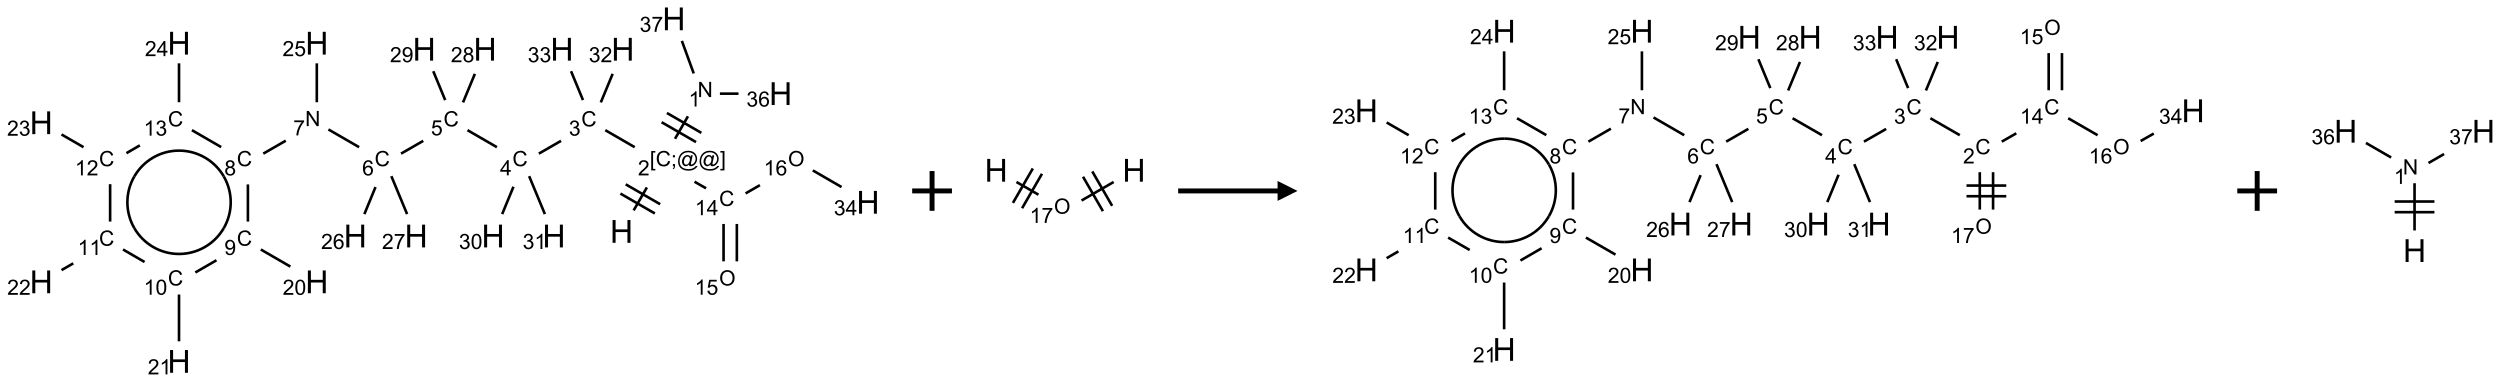 <?xml version="1.0" encoding="UTF-8"?>
<svg xmlns="http://www.w3.org/2000/svg" xmlns:xlink="http://www.w3.org/1999/xlink" width="1257" height="192" viewBox="0 0 1257 192">
<defs>
<g>
<g id="glyph-0-0">
<path d="M 2 0 L 2 -10 L 10 -10 L 10 0 Z M 2.25 -0.25 L 9.75 -0.25 L 9.75 -9.75 L 2.25 -9.75 Z M 2.25 -0.25 "/>
</g>
<g id="glyph-0-1">
<path d="M 1.281 0 L 1.281 -11.453 L 2.797 -11.453 L 2.797 -6.75 L 8.75 -6.75 L 8.75 -11.453 L 10.266 -11.453 L 10.266 0 L 8.75 0 L 8.75 -5.398 L 2.797 -5.398 L 2.797 0 Z M 1.281 0 "/>
</g>
<g id="glyph-1-0">
<path d="M 1.332 0 L 1.332 -6.668 L 6.668 -6.668 L 6.668 0 Z M 1.5 -0.168 L 6.5 -0.168 L 6.5 -6.5 L 1.5 -6.5 Z M 1.5 -0.168 "/>
</g>
<g id="glyph-1-1">
<path d="M 0.723 2.121 L 0.723 -7.637 L 2.793 -7.637 L 2.793 -6.859 L 1.66 -6.859 L 1.66 1.344 L 2.793 1.344 L 2.793 2.121 Z M 0.723 2.121 "/>
</g>
<g id="glyph-1-2">
<path d="M 6.27 -2.676 L 7.281 -2.422 C 7.07 -1.594 6.688 -0.961 6.137 -0.523 C 5.586 -0.086 4.914 0.129 4.121 0.129 C 3.297 0.129 2.629 -0.039 2.113 -0.371 C 1.598 -0.707 1.203 -1.191 0.934 -1.828 C 0.664 -2.465 0.531 -3.145 0.531 -3.875 C 0.531 -4.672 0.684 -5.363 0.988 -5.957 C 1.293 -6.547 1.723 -6.996 2.285 -7.305 C 2.844 -7.613 3.461 -7.766 4.137 -7.766 C 4.898 -7.766 5.543 -7.57 6.062 -7.184 C 6.582 -6.793 6.945 -6.246 7.152 -5.543 L 6.156 -5.309 C 5.98 -5.863 5.723 -6.266 5.387 -6.52 C 5.051 -6.773 4.625 -6.902 4.113 -6.902 C 3.527 -6.902 3.039 -6.762 2.645 -6.48 C 2.25 -6.199 1.973 -5.82 1.812 -5.348 C 1.652 -4.871 1.574 -4.383 1.574 -3.879 C 1.574 -3.23 1.668 -2.664 1.855 -2.18 C 2.047 -1.695 2.34 -1.332 2.738 -1.094 C 3.137 -0.855 3.57 -0.734 4.035 -0.734 C 4.602 -0.734 5.082 -0.898 5.473 -1.223 C 5.867 -1.551 6.133 -2.035 6.27 -2.676 Z M 6.27 -2.676 "/>
</g>
<g id="glyph-1-3">
<path d="M 0.949 -4.465 L 0.949 -5.531 L 2.016 -5.531 L 2.016 -4.465 Z M 0.949 0 L 0.949 -1.066 L 2.016 -1.066 L 2.016 0 C 2.016 0.391 1.945 0.711 1.809 0.949 C 1.668 1.191 1.449 1.379 1.145 1.512 L 0.887 1.109 C 1.082 1.023 1.23 0.895 1.324 0.727 C 1.418 0.559 1.469 0.316 1.48 0 Z M 0.949 0 "/>
</g>
<g id="glyph-1-4">
<path d="M 6.047 -0.848 C 5.82 -0.59 5.57 -0.379 5.289 -0.223 C 5.008 -0.062 4.73 0.016 4.449 0.016 C 4.141 0.016 3.84 -0.074 3.547 -0.254 C 3.254 -0.434 3.02 -0.715 2.836 -1.09 C 2.652 -1.465 2.562 -1.875 2.562 -2.324 C 2.562 -2.875 2.703 -3.43 2.988 -3.98 C 3.27 -4.535 3.621 -4.953 4.043 -5.23 C 4.461 -5.508 4.871 -5.645 5.266 -5.645 C 5.566 -5.645 5.855 -5.566 6.129 -5.41 C 6.402 -5.25 6.641 -5.012 6.84 -4.688 L 7.016 -5.496 L 7.949 -5.496 L 7.199 -2 C 7.094 -1.516 7.043 -1.246 7.043 -1.191 C 7.043 -1.098 7.078 -1.02 7.148 -0.949 C 7.219 -0.883 7.305 -0.848 7.406 -0.848 C 7.59 -0.848 7.832 -0.953 8.129 -1.168 C 8.527 -1.445 8.84 -1.816 9.07 -2.285 C 9.301 -2.75 9.418 -3.234 9.418 -3.73 C 9.418 -4.309 9.27 -4.852 8.973 -5.355 C 8.676 -5.859 8.23 -6.262 7.645 -6.562 C 7.055 -6.863 6.406 -7.016 5.691 -7.016 C 4.879 -7.016 4.137 -6.824 3.465 -6.445 C 2.793 -6.066 2.273 -5.52 1.902 -4.809 C 1.535 -4.098 1.348 -3.34 1.348 -2.527 C 1.348 -1.676 1.535 -0.941 1.902 -0.328 C 2.273 0.285 2.809 0.742 3.508 1.035 C 4.207 1.328 4.984 1.473 5.832 1.473 C 6.742 1.473 7.504 1.32 8.121 1.016 C 8.734 0.711 9.195 0.34 9.5 -0.098 L 10.441 -0.098 C 10.266 0.266 9.961 0.637 9.531 1.016 C 9.102 1.395 8.59 1.695 7.996 1.914 C 7.402 2.133 6.688 2.246 5.848 2.246 C 5.078 2.246 4.367 2.145 3.715 1.949 C 3.066 1.75 2.512 1.453 2.051 1.055 C 1.594 0.656 1.25 0.199 1.016 -0.316 C 0.723 -0.973 0.578 -1.684 0.578 -2.441 C 0.578 -3.289 0.75 -4.098 1.098 -4.863 C 1.523 -5.805 2.125 -6.527 2.902 -7.027 C 3.684 -7.527 4.629 -7.777 5.738 -7.777 C 6.602 -7.777 7.375 -7.602 8.059 -7.246 C 8.746 -6.895 9.285 -6.371 9.684 -5.672 C 10.02 -5.07 10.188 -4.418 10.188 -3.715 C 10.188 -2.707 9.832 -1.812 9.125 -1.031 C 8.492 -0.328 7.801 0.02 7.051 0.02 C 6.812 0.02 6.617 -0.016 6.473 -0.09 C 6.324 -0.16 6.215 -0.266 6.145 -0.402 C 6.102 -0.488 6.066 -0.637 6.047 -0.848 Z M 3.527 -2.262 C 3.527 -1.785 3.641 -1.414 3.863 -1.152 C 4.09 -0.887 4.348 -0.754 4.641 -0.754 C 4.836 -0.754 5.039 -0.812 5.254 -0.93 C 5.469 -1.047 5.676 -1.219 5.871 -1.449 C 6.066 -1.676 6.23 -1.969 6.355 -2.32 C 6.48 -2.672 6.543 -3.027 6.543 -3.379 C 6.543 -3.852 6.426 -4.219 6.191 -4.48 C 5.957 -4.738 5.672 -4.871 5.332 -4.871 C 5.109 -4.871 4.902 -4.812 4.707 -4.699 C 4.512 -4.586 4.32 -4.406 4.137 -4.156 C 3.953 -3.906 3.805 -3.602 3.691 -3.246 C 3.582 -2.887 3.527 -2.559 3.527 -2.262 Z M 3.527 -2.262 "/>
</g>
<g id="glyph-1-5">
<path d="M 2.27 2.121 L 0.203 2.121 L 0.203 1.344 L 1.332 1.344 L 1.332 -6.859 L 0.203 -6.859 L 0.203 -7.637 L 2.27 -7.637 Z M 2.27 2.121 "/>
</g>
<g id="glyph-1-6">
<path d="M 5.371 -0.902 L 5.371 0 L 0.324 0 C 0.316 -0.227 0.352 -0.441 0.434 -0.652 C 0.562 -0.996 0.766 -1.332 1.051 -1.668 C 1.332 -2 1.742 -2.387 2.277 -2.824 C 3.105 -3.504 3.668 -4.043 3.957 -4.441 C 4.25 -4.84 4.395 -5.215 4.395 -5.566 C 4.395 -5.938 4.262 -6.254 3.996 -6.508 C 3.73 -6.762 3.387 -6.891 2.957 -6.891 C 2.508 -6.891 2.145 -6.754 1.875 -6.484 C 1.605 -6.215 1.469 -5.84 1.465 -5.359 L 0.5 -5.457 C 0.566 -6.176 0.812 -6.727 1.246 -7.102 C 1.676 -7.477 2.254 -7.668 2.98 -7.668 C 3.711 -7.668 4.293 -7.465 4.719 -7.059 C 5.145 -6.652 5.359 -6.148 5.359 -5.547 C 5.359 -5.242 5.297 -4.941 5.172 -4.645 C 5.047 -4.352 4.84 -4.039 4.551 -3.715 C 4.262 -3.387 3.777 -2.938 3.105 -2.371 C 2.543 -1.898 2.18 -1.578 2.02 -1.41 C 1.859 -1.242 1.73 -1.07 1.625 -0.902 Z M 5.371 -0.902 "/>
</g>
<g id="glyph-1-7">
<path d="M 0.812 0 L 0.812 -7.637 L 1.848 -7.637 L 5.859 -1.641 L 5.859 -7.637 L 6.828 -7.637 L 6.828 0 L 5.793 0 L 1.781 -6 L 1.781 0 Z M 0.812 0 "/>
</g>
<g id="glyph-1-8">
<path d="M 3.973 0 L 3.035 0 L 3.035 -5.973 C 2.809 -5.758 2.516 -5.543 2.148 -5.328 C 1.781 -5.113 1.453 -4.953 1.16 -4.844 L 1.16 -5.75 C 1.684 -5.996 2.145 -6.297 2.535 -6.645 C 2.93 -6.996 3.207 -7.336 3.371 -7.668 L 3.973 -7.668 Z M 3.973 0 "/>
</g>
<g id="glyph-1-9">
<path d="M 0.449 -2.016 L 1.387 -2.141 C 1.492 -1.609 1.676 -1.227 1.934 -0.992 C 2.191 -0.758 2.508 -0.641 2.879 -0.641 C 3.32 -0.641 3.695 -0.793 3.996 -1.098 C 4.301 -1.402 4.453 -1.781 4.453 -2.234 C 4.453 -2.664 4.312 -3.02 4.031 -3.301 C 3.75 -3.578 3.391 -3.719 2.957 -3.719 C 2.781 -3.719 2.562 -3.684 2.297 -3.613 L 2.402 -4.438 C 2.465 -4.43 2.516 -4.426 2.551 -4.426 C 2.949 -4.426 3.312 -4.531 3.629 -4.738 C 3.949 -4.949 4.109 -5.27 4.109 -5.703 C 4.109 -6.047 3.992 -6.332 3.762 -6.559 C 3.527 -6.785 3.227 -6.895 2.859 -6.895 C 2.496 -6.895 2.191 -6.781 1.949 -6.551 C 1.707 -6.324 1.547 -5.98 1.48 -5.52 L 0.543 -5.688 C 0.656 -6.316 0.918 -6.805 1.324 -7.148 C 1.73 -7.492 2.234 -7.668 2.84 -7.668 C 3.254 -7.668 3.641 -7.578 3.988 -7.398 C 4.34 -7.219 4.609 -6.977 4.793 -6.668 C 4.98 -6.359 5.074 -6.031 5.074 -5.684 C 5.074 -5.352 4.984 -5.051 4.809 -4.781 C 4.629 -4.512 4.367 -4.297 4.02 -4.137 C 4.473 -4.031 4.824 -3.816 5.074 -3.488 C 5.324 -3.16 5.449 -2.75 5.449 -2.254 C 5.449 -1.59 5.203 -1.023 4.719 -0.559 C 4.234 -0.098 3.617 0.137 2.875 0.137 C 2.203 0.137 1.648 -0.062 1.207 -0.465 C 0.762 -0.863 0.512 -1.379 0.449 -2.016 Z M 0.449 -2.016 "/>
</g>
<g id="glyph-1-10">
<path d="M 5.309 -5.766 L 4.375 -5.691 C 4.293 -6.059 4.172 -6.328 4.02 -6.496 C 3.766 -6.762 3.453 -6.895 3.082 -6.895 C 2.785 -6.895 2.523 -6.812 2.297 -6.645 C 2 -6.43 1.77 -6.117 1.598 -5.703 C 1.43 -5.289 1.34 -4.703 1.332 -3.938 C 1.559 -4.281 1.836 -4.535 2.16 -4.703 C 2.488 -4.871 2.828 -4.953 3.188 -4.953 C 3.812 -4.953 4.344 -4.723 4.785 -4.262 C 5.223 -3.801 5.441 -3.207 5.441 -2.48 C 5.441 -2 5.34 -1.555 5.133 -1.145 C 4.926 -0.73 4.641 -0.418 4.281 -0.199 C 3.922 0.02 3.512 0.129 3.051 0.129 C 2.27 0.129 1.633 -0.156 1.141 -0.73 C 0.648 -1.305 0.402 -2.254 0.402 -3.574 C 0.402 -5.051 0.672 -6.121 1.219 -6.793 C 1.695 -7.375 2.336 -7.668 3.141 -7.668 C 3.742 -7.668 4.234 -7.5 4.617 -7.16 C 5 -6.824 5.23 -6.359 5.309 -5.766 Z M 1.48 -2.473 C 1.48 -2.152 1.547 -1.844 1.684 -1.547 C 1.82 -1.25 2.016 -1.027 2.262 -0.871 C 2.508 -0.719 2.766 -0.641 3.035 -0.641 C 3.434 -0.641 3.773 -0.801 4.059 -1.121 C 4.344 -1.441 4.484 -1.875 4.484 -2.422 C 4.484 -2.949 4.344 -3.367 4.062 -3.668 C 3.781 -3.973 3.426 -4.125 3 -4.125 C 2.578 -4.125 2.219 -3.973 1.922 -3.668 C 1.625 -3.363 1.48 -2.969 1.48 -2.473 Z M 1.48 -2.473 "/>
</g>
<g id="glyph-1-11">
<path d="M 0.504 -6.637 L 0.504 -7.535 L 5.449 -7.535 L 5.449 -6.809 C 4.961 -6.289 4.48 -5.602 4.004 -4.746 C 3.527 -3.887 3.156 -3.004 2.895 -2.098 C 2.707 -1.461 2.59 -0.762 2.535 0 L 1.574 0 C 1.582 -0.602 1.703 -1.328 1.926 -2.176 C 2.152 -3.027 2.477 -3.848 2.898 -4.637 C 3.32 -5.426 3.77 -6.094 4.246 -6.637 Z M 0.504 -6.637 "/>
</g>
<g id="glyph-1-12">
<path d="M 3.449 0 L 3.449 -1.828 L 0.137 -1.828 L 0.137 -2.688 L 3.621 -7.637 L 4.387 -7.637 L 4.387 -2.688 L 5.418 -2.688 L 5.418 -1.828 L 4.387 -1.828 L 4.387 0 Z M 3.449 -2.688 L 3.449 -6.129 L 1.059 -2.688 Z M 3.449 -2.688 "/>
</g>
<g id="glyph-1-13">
<path d="M 0.441 -2 L 1.426 -2.082 C 1.5 -1.605 1.668 -1.242 1.934 -1.004 C 2.199 -0.762 2.52 -0.641 2.895 -0.641 C 3.348 -0.641 3.73 -0.812 4.043 -1.152 C 4.355 -1.492 4.512 -1.941 4.512 -2.504 C 4.512 -3.039 4.359 -3.461 4.059 -3.77 C 3.758 -4.078 3.367 -4.234 2.879 -4.234 C 2.578 -4.234 2.305 -4.164 2.062 -4.027 C 1.82 -3.891 1.629 -3.715 1.488 -3.496 L 0.609 -3.609 L 1.348 -7.531 L 5.145 -7.531 L 5.145 -6.637 L 2.098 -6.637 L 1.688 -4.582 C 2.145 -4.902 2.625 -5.062 3.129 -5.062 C 3.797 -5.062 4.359 -4.832 4.816 -4.371 C 5.277 -3.91 5.504 -3.312 5.504 -2.59 C 5.504 -1.898 5.305 -1.301 4.902 -0.797 C 4.41 -0.18 3.742 0.129 2.895 0.129 C 2.199 0.129 1.633 -0.062 1.195 -0.453 C 0.758 -0.844 0.504 -1.359 0.441 -2 Z M 0.441 -2 "/>
</g>
<g id="glyph-1-14">
<path d="M 1.887 -4.141 C 1.496 -4.281 1.207 -4.484 1.02 -4.75 C 0.832 -5.016 0.738 -5.328 0.738 -5.699 C 0.738 -6.254 0.938 -6.719 1.34 -7.098 C 1.738 -7.477 2.27 -7.668 2.934 -7.668 C 3.598 -7.668 4.137 -7.473 4.543 -7.086 C 4.949 -6.699 5.152 -6.227 5.152 -5.672 C 5.152 -5.316 5.059 -5.008 4.871 -4.746 C 4.688 -4.484 4.406 -4.281 4.027 -4.141 C 4.496 -3.988 4.852 -3.742 5.098 -3.402 C 5.34 -3.062 5.465 -2.656 5.465 -2.184 C 5.465 -1.531 5.234 -0.98 4.77 -0.535 C 4.309 -0.09 3.703 0.129 2.949 0.129 C 2.195 0.129 1.586 -0.094 1.125 -0.539 C 0.664 -0.984 0.434 -1.543 0.434 -2.207 C 0.434 -2.703 0.559 -3.121 0.809 -3.457 C 1.062 -3.793 1.422 -4.02 1.887 -4.141 Z M 1.699 -5.73 C 1.699 -5.367 1.812 -5.074 2.047 -4.844 C 2.281 -4.613 2.582 -4.5 2.953 -4.5 C 3.312 -4.5 3.609 -4.613 3.84 -4.84 C 4.07 -5.066 4.188 -5.348 4.188 -5.676 C 4.188 -6.02 4.07 -6.309 3.832 -6.543 C 3.594 -6.777 3.297 -6.895 2.941 -6.895 C 2.586 -6.895 2.289 -6.781 2.051 -6.551 C 1.816 -6.324 1.699 -6.047 1.699 -5.73 Z M 1.395 -2.203 C 1.395 -1.938 1.461 -1.676 1.586 -1.426 C 1.711 -1.176 1.902 -0.984 2.152 -0.848 C 2.402 -0.711 2.672 -0.641 2.957 -0.641 C 3.406 -0.641 3.777 -0.785 4.066 -1.074 C 4.359 -1.363 4.504 -1.727 4.504 -2.172 C 4.504 -2.625 4.355 -2.996 4.055 -3.293 C 3.754 -3.586 3.379 -3.734 2.926 -3.734 C 2.484 -3.734 2.121 -3.59 1.832 -3.297 C 1.543 -3.004 1.395 -2.641 1.395 -2.203 Z M 1.395 -2.203 "/>
</g>
<g id="glyph-1-15">
<path d="M 0.582 -1.766 L 1.484 -1.848 C 1.562 -1.426 1.707 -1.117 1.922 -0.926 C 2.137 -0.734 2.414 -0.641 2.75 -0.641 C 3.039 -0.641 3.289 -0.707 3.508 -0.84 C 3.727 -0.973 3.902 -1.148 4.043 -1.367 C 4.18 -1.586 4.297 -1.887 4.391 -2.262 C 4.484 -2.637 4.531 -3.016 4.531 -3.406 C 4.531 -3.449 4.531 -3.512 4.527 -3.594 C 4.34 -3.297 4.082 -3.055 3.758 -2.867 C 3.434 -2.68 3.082 -2.59 2.703 -2.59 C 2.07 -2.59 1.535 -2.816 1.098 -3.277 C 0.66 -3.734 0.441 -4.34 0.441 -5.09 C 0.441 -5.863 0.672 -6.484 1.129 -6.957 C 1.586 -7.43 2.156 -7.668 2.844 -7.668 C 3.34 -7.668 3.793 -7.531 4.207 -7.266 C 4.617 -7 4.93 -6.617 5.145 -6.121 C 5.355 -5.629 5.465 -4.91 5.465 -3.973 C 5.465 -2.996 5.359 -2.223 5.145 -1.645 C 4.934 -1.066 4.617 -0.625 4.199 -0.324 C 3.781 -0.02 3.293 0.129 2.73 0.129 C 2.133 0.129 1.645 -0.035 1.266 -0.367 C 0.887 -0.699 0.66 -1.164 0.582 -1.766 Z M 4.422 -5.137 C 4.422 -5.676 4.277 -6.102 3.992 -6.418 C 3.707 -6.734 3.359 -6.891 2.957 -6.891 C 2.543 -6.891 2.18 -6.719 1.871 -6.379 C 1.562 -6.039 1.406 -5.598 1.406 -5.059 C 1.406 -4.57 1.555 -4.176 1.848 -3.871 C 2.141 -3.566 2.5 -3.418 2.934 -3.418 C 3.367 -3.418 3.723 -3.57 4.004 -3.871 C 4.281 -4.176 4.422 -4.598 4.422 -5.137 Z M 4.422 -5.137 "/>
</g>
<g id="glyph-1-16">
<path d="M 0.441 -3.766 C 0.441 -4.668 0.535 -5.395 0.723 -5.945 C 0.906 -6.496 1.184 -6.922 1.551 -7.219 C 1.918 -7.516 2.375 -7.668 2.934 -7.668 C 3.344 -7.668 3.703 -7.586 4.012 -7.418 C 4.32 -7.254 4.574 -7.016 4.777 -6.707 C 4.977 -6.395 5.137 -6.016 5.25 -5.57 C 5.363 -5.125 5.422 -4.523 5.422 -3.766 C 5.422 -2.871 5.328 -2.148 5.145 -1.598 C 4.961 -1.047 4.688 -0.621 4.32 -0.32 C 3.953 -0.02 3.492 0.129 2.934 0.129 C 2.195 0.129 1.617 -0.133 1.199 -0.66 C 0.695 -1.297 0.441 -2.332 0.441 -3.766 Z M 1.406 -3.766 C 1.406 -2.512 1.555 -1.68 1.848 -1.262 C 2.141 -0.848 2.5 -0.641 2.934 -0.641 C 3.363 -0.641 3.727 -0.848 4.02 -1.266 C 4.312 -1.684 4.457 -2.516 4.457 -3.766 C 4.457 -5.023 4.312 -5.859 4.02 -6.27 C 3.727 -6.684 3.359 -6.891 2.922 -6.891 C 2.492 -6.891 2.148 -6.707 1.891 -6.344 C 1.566 -5.879 1.406 -5.02 1.406 -3.766 Z M 1.406 -3.766 "/>
</g>
<g id="glyph-1-17">
<path d="M 0.516 -3.719 C 0.516 -4.984 0.855 -5.977 1.535 -6.695 C 2.215 -7.414 3.094 -7.77 4.172 -7.77 C 4.875 -7.77 5.512 -7.602 6.078 -7.266 C 6.645 -6.93 7.074 -6.461 7.371 -5.855 C 7.668 -5.254 7.816 -4.57 7.816 -3.809 C 7.816 -3.035 7.66 -2.34 7.348 -1.73 C 7.035 -1.117 6.594 -0.656 6.02 -0.34 C 5.449 -0.027 4.828 0.129 4.168 0.129 C 3.449 0.129 2.805 -0.043 2.238 -0.391 C 1.672 -0.738 1.246 -1.211 0.953 -1.812 C 0.66 -2.414 0.516 -3.047 0.516 -3.719 Z M 1.559 -3.703 C 1.559 -2.781 1.805 -2.059 2.301 -1.527 C 2.793 -1 3.414 -0.734 4.16 -0.734 C 4.922 -0.734 5.547 -1 6.039 -1.535 C 6.531 -2.07 6.777 -2.828 6.777 -3.812 C 6.777 -4.434 6.672 -4.977 6.461 -5.441 C 6.25 -5.902 5.945 -6.262 5.539 -6.52 C 5.133 -6.773 4.68 -6.902 4.176 -6.902 C 3.461 -6.902 2.848 -6.656 2.332 -6.164 C 1.816 -5.672 1.559 -4.852 1.559 -3.703 Z M 1.559 -3.703 "/>
</g>
</g>
</defs>
<path fill="none" stroke-width="0.033" stroke-linecap="butt" stroke-linejoin="miter" stroke="rgb(0%, 0%, 0%)" stroke-opacity="1" stroke-miterlimit="10" d="M 7.447 2.407 L 7.613 2.119 " transform="matrix(40, 0, 0, 40, 20.727, 9.488)"/>
<path fill="none" stroke-width="0.033" stroke-linecap="butt" stroke-linejoin="miter" stroke="rgb(0%, 0%, 0%)" stroke-opacity="1" stroke-miterlimit="10" d="M 7.78 2.33 L 7.347 2.08 " transform="matrix(40, 0, 0, 40, 20.727, 9.488)"/>
<path fill="none" stroke-width="0.033" stroke-linecap="butt" stroke-linejoin="miter" stroke="rgb(0%, 0%, 0%)" stroke-opacity="1" stroke-miterlimit="10" d="M 7.713 2.446 L 7.28 2.196 " transform="matrix(40, 0, 0, 40, 20.727, 9.488)"/>
<path fill="none" stroke-width="0.033" stroke-linecap="butt" stroke-linejoin="miter" stroke="rgb(0%, 0%, 0%)" stroke-opacity="1" stroke-miterlimit="10" d="M 7.967 1.507 L 8.129 1.225 " transform="matrix(40, 0, 0, 40, 20.727, 9.488)"/>
<path fill="none" stroke-width="0.033" stroke-linecap="butt" stroke-linejoin="miter" stroke="rgb(0%, 0%, 0%)" stroke-opacity="1" stroke-miterlimit="10" d="M 8.298 1.433 L 7.865 1.183 " transform="matrix(40, 0, 0, 40, 20.727, 9.488)"/>
<path fill="none" stroke-width="0.033" stroke-linecap="butt" stroke-linejoin="miter" stroke="rgb(0%, 0%, 0%)" stroke-opacity="1" stroke-miterlimit="10" d="M 8.231 1.549 L 7.798 1.299 " transform="matrix(40, 0, 0, 40, 20.727, 9.488)"/>
<path fill="none" stroke-width="0.033" stroke-linecap="butt" stroke-linejoin="miter" stroke="rgb(0%, 0%, 0%)" stroke-opacity="1" stroke-miterlimit="10" d="M 8.531 0.94 L 8.765 0.94 " transform="matrix(40, 0, 0, 40, 20.727, 9.488)"/>
<path fill="none" stroke-width="0.033" stroke-linecap="butt" stroke-linejoin="miter" stroke="rgb(0%, 0%, 0%)" stroke-opacity="1" stroke-miterlimit="10" d="M 8.202 0.686 L 8.053 0.277 " transform="matrix(40, 0, 0, 40, 20.727, 9.488)"/>
<path fill="none" stroke-width="0.033" stroke-linecap="butt" stroke-linejoin="miter" stroke="rgb(0%, 0%, 0%)" stroke-opacity="1" stroke-miterlimit="10" d="M 7.46 1.613 L 7.09 1.399 " transform="matrix(40, 0, 0, 40, 20.727, 9.488)"/>
<path fill="none" stroke-width="0.033" stroke-linecap="butt" stroke-linejoin="miter" stroke="rgb(0%, 0%, 0%)" stroke-opacity="1" stroke-miterlimit="10" d="M 6.534 1.533 L 6.255 1.694 " transform="matrix(40, 0, 0, 40, 20.727, 9.488)"/>
<path fill="none" stroke-width="0.033" stroke-linecap="butt" stroke-linejoin="miter" stroke="rgb(0%, 0%, 0%)" stroke-opacity="1" stroke-miterlimit="10" d="M 5.728 1.613 L 5.358 1.399 " transform="matrix(40, 0, 0, 40, 20.727, 9.488)"/>
<path fill="none" stroke-width="0.033" stroke-linecap="butt" stroke-linejoin="miter" stroke="rgb(0%, 0%, 0%)" stroke-opacity="1" stroke-miterlimit="10" d="M 4.802 1.533 L 4.523 1.694 " transform="matrix(40, 0, 0, 40, 20.727, 9.488)"/>
<path fill="none" stroke-width="0.033" stroke-linecap="butt" stroke-linejoin="miter" stroke="rgb(0%, 0%, 0%)" stroke-opacity="1" stroke-miterlimit="10" d="M 3.996 1.613 L 3.61 1.39 " transform="matrix(40, 0, 0, 40, 20.727, 9.488)"/>
<path fill="none" stroke-width="0.033" stroke-linecap="butt" stroke-linejoin="miter" stroke="rgb(0%, 0%, 0%)" stroke-opacity="1" stroke-miterlimit="10" d="M 3.074 1.531 L 2.791 1.694 " transform="matrix(40, 0, 0, 40, 20.727, 9.488)"/>
<path fill="none" stroke-width="0.033" stroke-linecap="butt" stroke-linejoin="miter" stroke="rgb(0%, 0%, 0%)" stroke-opacity="1" stroke-miterlimit="10" d="M 2.598 2.081 L 2.598 2.548 " transform="matrix(40, 0, 0, 40, 20.727, 9.488)"/>
<path fill="none" stroke-width="0.033" stroke-linecap="butt" stroke-linejoin="miter" stroke="rgb(0%, 0%, 0%)" stroke-opacity="1" stroke-miterlimit="10" d="M 2.76 2.899 L 3.132 3.114 " transform="matrix(40, 0, 0, 40, 20.727, 9.488)"/>
<path fill="none" stroke-width="0.033" stroke-linecap="butt" stroke-linejoin="miter" stroke="rgb(0%, 0%, 0%)" stroke-opacity="1" stroke-miterlimit="10" d="M 2.203 3.034 L 1.937 3.188 " transform="matrix(40, 0, 0, 40, 20.727, 9.488)"/>
<path fill="none" stroke-width="0.033" stroke-linecap="butt" stroke-linejoin="miter" stroke="rgb(0%, 0%, 0%)" stroke-opacity="1" stroke-miterlimit="10" d="M 1.732 3.465 L 1.732 4.053 " transform="matrix(40, 0, 0, 40, 20.727, 9.488)"/>
<path fill="none" stroke-width="0.033" stroke-linecap="butt" stroke-linejoin="miter" stroke="rgb(0%, 0%, 0%)" stroke-opacity="1" stroke-miterlimit="10" d="M 1.299 3.056 L 1.028 2.899 " transform="matrix(40, 0, 0, 40, 20.727, 9.488)"/>
<path fill="none" stroke-width="0.033" stroke-linecap="butt" stroke-linejoin="miter" stroke="rgb(0%, 0%, 0%)" stroke-opacity="1" stroke-miterlimit="10" d="M 0.403 3.073 L 0.255 3.158 " transform="matrix(40, 0, 0, 40, 20.727, 9.488)"/>
<path fill="none" stroke-width="0.033" stroke-linecap="butt" stroke-linejoin="miter" stroke="rgb(0%, 0%, 0%)" stroke-opacity="1" stroke-miterlimit="10" d="M 0.866 2.548 L 0.866 2.078 " transform="matrix(40, 0, 0, 40, 20.727, 9.488)"/>
<path fill="none" stroke-width="0.033" stroke-linecap="butt" stroke-linejoin="miter" stroke="rgb(0%, 0%, 0%)" stroke-opacity="1" stroke-miterlimit="10" d="M 0.532 1.613 L 0.255 1.453 " transform="matrix(40, 0, 0, 40, 20.727, 9.488)"/>
<path fill="none" stroke-width="0.033" stroke-linecap="butt" stroke-linejoin="miter" stroke="rgb(0%, 0%, 0%)" stroke-opacity="1" stroke-miterlimit="10" d="M 1.071 1.688 L 1.24 1.59 " transform="matrix(40, 0, 0, 40, 20.727, 9.488)"/>
<path fill="none" stroke-width="0.033" stroke-linecap="butt" stroke-linejoin="miter" stroke="rgb(0%, 0%, 0%)" stroke-opacity="1" stroke-miterlimit="10" d="M 1.894 1.399 L 2.262 1.612 " transform="matrix(40, 0, 0, 40, 20.727, 9.488)"/>
<path fill="none" stroke-width="0.033" stroke-linecap="butt" stroke-linejoin="miter" stroke="rgb(0%, 0%, 0%)" stroke-opacity="1" stroke-miterlimit="10" d="M 1.732 1.048 L 1.732 0.559 " transform="matrix(40, 0, 0, 40, 20.727, 9.488)"/>
<path fill="none" stroke-width="0.033" stroke-linecap="butt" stroke-linejoin="miter" stroke="rgb(0%, 0%, 0%)" stroke-opacity="1" stroke-miterlimit="10" d="M 3.464 1.048 L 3.464 0.559 " transform="matrix(40, 0, 0, 40, 20.727, 9.488)"/>
<path fill="none" stroke-width="0.033" stroke-linecap="butt" stroke-linejoin="miter" stroke="rgb(0%, 0%, 0%)" stroke-opacity="1" stroke-miterlimit="10" d="M 4.202 2.114 L 4.062 2.454 " transform="matrix(40, 0, 0, 40, 20.727, 9.488)"/>
<path fill="none" stroke-width="0.033" stroke-linecap="butt" stroke-linejoin="miter" stroke="rgb(0%, 0%, 0%)" stroke-opacity="1" stroke-miterlimit="10" d="M 4.401 1.977 L 4.599 2.454 " transform="matrix(40, 0, 0, 40, 20.727, 9.488)"/>
<path fill="none" stroke-width="0.033" stroke-linecap="butt" stroke-linejoin="miter" stroke="rgb(0%, 0%, 0%)" stroke-opacity="1" stroke-miterlimit="10" d="M 5.302 1.05 L 5.451 0.691 " transform="matrix(40, 0, 0, 40, 20.727, 9.488)"/>
<path fill="none" stroke-width="0.033" stroke-linecap="butt" stroke-linejoin="miter" stroke="rgb(0%, 0%, 0%)" stroke-opacity="1" stroke-miterlimit="10" d="M 5.078 1.021 L 4.928 0.658 " transform="matrix(40, 0, 0, 40, 20.727, 9.488)"/>
<path fill="none" stroke-width="0.033" stroke-linecap="butt" stroke-linejoin="miter" stroke="rgb(0%, 0%, 0%)" stroke-opacity="1" stroke-miterlimit="10" d="M 5.936 2.11 L 5.794 2.454 " transform="matrix(40, 0, 0, 40, 20.727, 9.488)"/>
<path fill="none" stroke-width="0.033" stroke-linecap="butt" stroke-linejoin="miter" stroke="rgb(0%, 0%, 0%)" stroke-opacity="1" stroke-miterlimit="10" d="M 6.133 1.977 L 6.331 2.454 " transform="matrix(40, 0, 0, 40, 20.727, 9.488)"/>
<path fill="none" stroke-width="0.033" stroke-linecap="butt" stroke-linejoin="miter" stroke="rgb(0%, 0%, 0%)" stroke-opacity="1" stroke-miterlimit="10" d="M 7.034 1.05 L 7.183 0.691 " transform="matrix(40, 0, 0, 40, 20.727, 9.488)"/>
<path fill="none" stroke-width="0.033" stroke-linecap="butt" stroke-linejoin="miter" stroke="rgb(0%, 0%, 0%)" stroke-opacity="1" stroke-miterlimit="10" d="M 6.81 1.021 L 6.66 0.658 " transform="matrix(40, 0, 0, 40, 20.727, 9.488)"/>
<path fill="none" stroke-width="0.033" stroke-linecap="butt" stroke-linejoin="miter" stroke="rgb(0%, 0%, 0%)" stroke-opacity="1" stroke-miterlimit="10" d="M 8.212 2.047 L 8.357 2.13 " transform="matrix(40, 0, 0, 40, 20.727, 9.488)"/>
<path fill="none" stroke-width="0.033" stroke-linecap="butt" stroke-linejoin="miter" stroke="rgb(0%, 0%, 0%)" stroke-opacity="1" stroke-miterlimit="10" d="M 8.577 2.578 L 8.577 3.048 " transform="matrix(40, 0, 0, 40, 20.727, 9.488)"/>
<path fill="none" stroke-width="0.033" stroke-linecap="butt" stroke-linejoin="miter" stroke="rgb(0%, 0%, 0%)" stroke-opacity="1" stroke-miterlimit="10" d="M 8.744 2.578 L 8.744 3.048 " transform="matrix(40, 0, 0, 40, 20.727, 9.488)"/>
<path fill="none" stroke-width="0.033" stroke-linecap="butt" stroke-linejoin="miter" stroke="rgb(0%, 0%, 0%)" stroke-opacity="1" stroke-miterlimit="10" d="M 8.854 2.194 L 9.034 2.09 " transform="matrix(40, 0, 0, 40, 20.727, 9.488)"/>
<path fill="none" stroke-width="0.033" stroke-linecap="butt" stroke-linejoin="miter" stroke="rgb(0%, 0%, 0%)" stroke-opacity="1" stroke-miterlimit="10" d="M 9.699 1.905 L 10.06 2.114 " transform="matrix(40, 0, 0, 40, 20.727, 9.488)"/>
<path fill="none" stroke-width="0.033" stroke-linecap="butt" stroke-linejoin="miter" stroke="rgb(0%, 0%, 0%)" stroke-opacity="1" stroke-miterlimit="10" d="M 2.295 1.981 C 2.411 2.182 2.411 2.429 2.295 2.63 " transform="matrix(40, 0, 0, 40, 20.727, 9.488)"/>
<path fill="none" stroke-width="0.033" stroke-linecap="butt" stroke-linejoin="miter" stroke="rgb(0%, 0%, 0%)" stroke-opacity="1" stroke-miterlimit="10" d="M 1.732 1.656 C 1.964 1.656 2.179 1.78 2.295 1.981 " transform="matrix(40, 0, 0, 40, 20.727, 9.488)"/>
<path fill="none" stroke-width="0.033" stroke-linecap="butt" stroke-linejoin="miter" stroke="rgb(0%, 0%, 0%)" stroke-opacity="1" stroke-miterlimit="10" d="M 1.17 1.981 C 1.286 1.78 1.5 1.656 1.732 1.656 " transform="matrix(40, 0, 0, 40, 20.727, 9.488)"/>
<path fill="none" stroke-width="0.033" stroke-linecap="butt" stroke-linejoin="miter" stroke="rgb(0%, 0%, 0%)" stroke-opacity="1" stroke-miterlimit="10" d="M 1.17 2.63 C 1.054 2.429 1.054 2.182 1.17 1.981 " transform="matrix(40, 0, 0, 40, 20.727, 9.488)"/>
<path fill="none" stroke-width="0.033" stroke-linecap="butt" stroke-linejoin="miter" stroke="rgb(0%, 0%, 0%)" stroke-opacity="1" stroke-miterlimit="10" d="M 1.732 2.955 C 1.5 2.955 1.286 2.831 1.17 2.63 " transform="matrix(40, 0, 0, 40, 20.727, 9.488)"/>
<path fill="none" stroke-width="0.033" stroke-linecap="butt" stroke-linejoin="miter" stroke="rgb(0%, 0%, 0%)" stroke-opacity="1" stroke-miterlimit="10" d="M 2.295 2.63 C 2.179 2.831 1.964 2.955 1.732 2.955 " transform="matrix(40, 0, 0, 40, 20.727, 9.488)"/>
<g fill="rgb(0%, 0%, 0%)" fill-opacity="1">
<use xlink:href="#glyph-0-1" x="306.723" y="122.086"/>
</g>
<g fill="rgb(0%, 0%, 0%)" fill-opacity="1">
<use xlink:href="#glyph-1-1" x="326.707" y="83.57"/>
<use xlink:href="#glyph-1-2" x="329.671" y="83.57"/>
<use xlink:href="#glyph-1-3" x="337.374" y="83.57"/>
<use xlink:href="#glyph-1-4" x="340.337" y="83.57"/>
<use xlink:href="#glyph-1-4" x="351.165" y="83.57"/>
<use xlink:href="#glyph-1-5" x="361.993" y="83.57"/>
</g>
<g fill="rgb(0%, 0%, 0%)" fill-opacity="1">
<use xlink:href="#glyph-1-6" x="320.73" y="88.199"/>
</g>
<g fill="rgb(0%, 0%, 0%)" fill-opacity="1">
<use xlink:href="#glyph-1-7" x="350.73" y="48.789"/>
</g>
<g fill="rgb(0%, 0%, 0%)" fill-opacity="1">
<use xlink:href="#glyph-1-8" x="346.234" y="53.559"/>
</g>
<g fill="rgb(0%, 0%, 0%)" fill-opacity="1">
<use xlink:href="#glyph-0-1" x="386.723" y="52.805"/>
</g>
<g fill="rgb(0%, 0%, 0%)" fill-opacity="1">
<use xlink:href="#glyph-1-9" x="375.297" y="53.598"/>
<use xlink:href="#glyph-1-10" x="381.229" y="53.598"/>
</g>
<g fill="rgb(0%, 0%, 0%)" fill-opacity="1">
<use xlink:href="#glyph-0-1" x="333.043" y="15.215"/>
</g>
<g fill="rgb(0%, 0%, 0%)" fill-opacity="1">
<use xlink:href="#glyph-1-9" x="321.609" y="16.008"/>
<use xlink:href="#glyph-1-11" x="327.542" y="16.008"/>
</g>
<g fill="rgb(0%, 0%, 0%)" fill-opacity="1">
<use xlink:href="#glyph-1-2" x="292.262" y="63.562"/>
</g>
<g fill="rgb(0%, 0%, 0%)" fill-opacity="1">
<use xlink:href="#glyph-1-9" x="286.012" y="68.199"/>
</g>
<g fill="rgb(0%, 0%, 0%)" fill-opacity="1">
<use xlink:href="#glyph-1-2" x="257.621" y="83.562"/>
</g>
<g fill="rgb(0%, 0%, 0%)" fill-opacity="1">
<use xlink:href="#glyph-1-12" x="251.402" y="88.168"/>
</g>
<g fill="rgb(0%, 0%, 0%)" fill-opacity="1">
<use xlink:href="#glyph-1-2" x="222.98" y="63.562"/>
</g>
<g fill="rgb(0%, 0%, 0%)" fill-opacity="1">
<use xlink:href="#glyph-1-13" x="216.672" y="68.066"/>
</g>
<g fill="rgb(0%, 0%, 0%)" fill-opacity="1">
<use xlink:href="#glyph-1-2" x="188.34" y="83.562"/>
</g>
<g fill="rgb(0%, 0%, 0%)" fill-opacity="1">
<use xlink:href="#glyph-1-10" x="182.094" y="88.199"/>
</g>
<g fill="rgb(0%, 0%, 0%)" fill-opacity="1">
<use xlink:href="#glyph-1-7" x="153.418" y="63.43"/>
</g>
<g fill="rgb(0%, 0%, 0%)" fill-opacity="1">
<use xlink:href="#glyph-1-11" x="147.445" y="68.07"/>
</g>
<g fill="rgb(0%, 0%, 0%)" fill-opacity="1">
<use xlink:href="#glyph-1-2" x="119.059" y="83.562"/>
</g>
<g fill="rgb(0%, 0%, 0%)" fill-opacity="1">
<use xlink:href="#glyph-1-14" x="112.789" y="88.199"/>
</g>
<g fill="rgb(0%, 0%, 0%)" fill-opacity="1">
<use xlink:href="#glyph-1-2" x="119.059" y="123.562"/>
</g>
<g fill="rgb(0%, 0%, 0%)" fill-opacity="1">
<use xlink:href="#glyph-1-15" x="112.789" y="128.199"/>
</g>
<g fill="rgb(0%, 0%, 0%)" fill-opacity="1">
<use xlink:href="#glyph-0-1" x="153.52" y="147.445"/>
</g>
<g fill="rgb(0%, 0%, 0%)" fill-opacity="1">
<use xlink:href="#glyph-1-6" x="142.113" y="148.238"/>
<use xlink:href="#glyph-1-16" x="148.046" y="148.238"/>
</g>
<g fill="rgb(0%, 0%, 0%)" fill-opacity="1">
<use xlink:href="#glyph-1-2" x="84.414" y="143.562"/>
</g>
<g fill="rgb(0%, 0%, 0%)" fill-opacity="1">
<use xlink:href="#glyph-1-8" x="72.258" y="148.199"/>
<use xlink:href="#glyph-1-16" x="78.19" y="148.199"/>
</g>
<g fill="rgb(0%, 0%, 0%)" fill-opacity="1">
<use xlink:href="#glyph-0-1" x="84.234" y="187.445"/>
</g>
<g fill="rgb(0%, 0%, 0%)" fill-opacity="1">
<use xlink:href="#glyph-1-6" x="74.277" y="188.238"/>
<use xlink:href="#glyph-1-8" x="80.21" y="188.238"/>
</g>
<g fill="rgb(0%, 0%, 0%)" fill-opacity="1">
<use xlink:href="#glyph-1-2" x="49.773" y="123.562"/>
</g>
<g fill="rgb(0%, 0%, 0%)" fill-opacity="1">
<use xlink:href="#glyph-1-8" x="39.062" y="128.199"/>
<use xlink:href="#glyph-1-8" x="44.995" y="128.199"/>
</g>
<g fill="rgb(0%, 0%, 0%)" fill-opacity="1">
<use xlink:href="#glyph-0-1" x="14.953" y="147.445"/>
</g>
<g fill="rgb(0%, 0%, 0%)" fill-opacity="1">
<use xlink:href="#glyph-1-6" x="3.602" y="148.238"/>
<use xlink:href="#glyph-1-6" x="9.534" y="148.238"/>
</g>
<g fill="rgb(0%, 0%, 0%)" fill-opacity="1">
<use xlink:href="#glyph-1-2" x="49.773" y="83.562"/>
</g>
<g fill="rgb(0%, 0%, 0%)" fill-opacity="1">
<use xlink:href="#glyph-1-8" x="37.668" y="88.199"/>
<use xlink:href="#glyph-1-6" x="43.6" y="88.199"/>
</g>
<g fill="rgb(0%, 0%, 0%)" fill-opacity="1">
<use xlink:href="#glyph-0-1" x="14.953" y="67.445"/>
</g>
<g fill="rgb(0%, 0%, 0%)" fill-opacity="1">
<use xlink:href="#glyph-1-6" x="3.523" y="68.238"/>
<use xlink:href="#glyph-1-9" x="9.456" y="68.238"/>
</g>
<g fill="rgb(0%, 0%, 0%)" fill-opacity="1">
<use xlink:href="#glyph-1-2" x="84.414" y="63.562"/>
</g>
<g fill="rgb(0%, 0%, 0%)" fill-opacity="1">
<use xlink:href="#glyph-1-8" x="72.23" y="68.199"/>
<use xlink:href="#glyph-1-9" x="78.163" y="68.199"/>
</g>
<g fill="rgb(0%, 0%, 0%)" fill-opacity="1">
<use xlink:href="#glyph-0-1" x="84.234" y="27.445"/>
</g>
<g fill="rgb(0%, 0%, 0%)" fill-opacity="1">
<use xlink:href="#glyph-1-6" x="72.836" y="28.238"/>
<use xlink:href="#glyph-1-12" x="78.768" y="28.238"/>
</g>
<g fill="rgb(0%, 0%, 0%)" fill-opacity="1">
<use xlink:href="#glyph-0-1" x="153.52" y="27.445"/>
</g>
<g fill="rgb(0%, 0%, 0%)" fill-opacity="1">
<use xlink:href="#glyph-1-6" x="142.027" y="28.238"/>
<use xlink:href="#glyph-1-13" x="147.96" y="28.238"/>
</g>
<g fill="rgb(0%, 0%, 0%)" fill-opacity="1">
<use xlink:href="#glyph-0-1" x="172.852" y="124.398"/>
</g>
<g fill="rgb(0%, 0%, 0%)" fill-opacity="1">
<use xlink:href="#glyph-1-6" x="161.426" y="125.191"/>
<use xlink:href="#glyph-1-10" x="167.358" y="125.191"/>
</g>
<g fill="rgb(0%, 0%, 0%)" fill-opacity="1">
<use xlink:href="#glyph-0-1" x="203.465" y="124.398"/>
</g>
<g fill="rgb(0%, 0%, 0%)" fill-opacity="1">
<use xlink:href="#glyph-1-6" x="192.035" y="125.191"/>
<use xlink:href="#glyph-1-11" x="197.967" y="125.191"/>
</g>
<g fill="rgb(0%, 0%, 0%)" fill-opacity="1">
<use xlink:href="#glyph-0-1" x="238.109" y="30.488"/>
</g>
<g fill="rgb(0%, 0%, 0%)" fill-opacity="1">
<use xlink:href="#glyph-1-6" x="226.66" y="31.281"/>
<use xlink:href="#glyph-1-14" x="232.592" y="31.281"/>
</g>
<g fill="rgb(0%, 0%, 0%)" fill-opacity="1">
<use xlink:href="#glyph-0-1" x="207.492" y="30.488"/>
</g>
<g fill="rgb(0%, 0%, 0%)" fill-opacity="1">
<use xlink:href="#glyph-1-6" x="196.047" y="31.281"/>
<use xlink:href="#glyph-1-15" x="201.979" y="31.281"/>
</g>
<g fill="rgb(0%, 0%, 0%)" fill-opacity="1">
<use xlink:href="#glyph-0-1" x="242.133" y="124.398"/>
</g>
<g fill="rgb(0%, 0%, 0%)" fill-opacity="1">
<use xlink:href="#glyph-1-9" x="230.727" y="125.191"/>
<use xlink:href="#glyph-1-16" x="236.659" y="125.191"/>
</g>
<g fill="rgb(0%, 0%, 0%)" fill-opacity="1">
<use xlink:href="#glyph-0-1" x="272.75" y="124.398"/>
</g>
<g fill="rgb(0%, 0%, 0%)" fill-opacity="1">
<use xlink:href="#glyph-1-9" x="262.789" y="125.191"/>
<use xlink:href="#glyph-1-8" x="268.721" y="125.191"/>
</g>
<g fill="rgb(0%, 0%, 0%)" fill-opacity="1">
<use xlink:href="#glyph-0-1" x="307.391" y="30.488"/>
</g>
<g fill="rgb(0%, 0%, 0%)" fill-opacity="1">
<use xlink:href="#glyph-1-9" x="296.035" y="31.281"/>
<use xlink:href="#glyph-1-6" x="301.967" y="31.281"/>
</g>
<g fill="rgb(0%, 0%, 0%)" fill-opacity="1">
<use xlink:href="#glyph-0-1" x="276.773" y="30.488"/>
</g>
<g fill="rgb(0%, 0%, 0%)" fill-opacity="1">
<use xlink:href="#glyph-1-9" x="265.34" y="31.281"/>
<use xlink:href="#glyph-1-9" x="271.272" y="31.281"/>
</g>
<g fill="rgb(0%, 0%, 0%)" fill-opacity="1">
<use xlink:href="#glyph-1-2" x="361.543" y="103.562"/>
</g>
<g fill="rgb(0%, 0%, 0%)" fill-opacity="1">
<use xlink:href="#glyph-1-8" x="349.391" y="108.199"/>
<use xlink:href="#glyph-1-12" x="355.323" y="108.199"/>
</g>
<g fill="rgb(0%, 0%, 0%)" fill-opacity="1">
<use xlink:href="#glyph-1-17" x="361.559" y="143.566"/>
</g>
<g fill="rgb(0%, 0%, 0%)" fill-opacity="1">
<use xlink:href="#glyph-1-8" x="349.301" y="148.199"/>
<use xlink:href="#glyph-1-13" x="355.233" y="148.199"/>
</g>
<g fill="rgb(0%, 0%, 0%)" fill-opacity="1">
<use xlink:href="#glyph-1-17" x="396.199" y="83.566"/>
</g>
<g fill="rgb(0%, 0%, 0%)" fill-opacity="1">
<use xlink:href="#glyph-1-8" x="384.004" y="88.199"/>
<use xlink:href="#glyph-1-10" x="389.936" y="88.199"/>
</g>
<g fill="rgb(0%, 0%, 0%)" fill-opacity="1">
<use xlink:href="#glyph-0-1" x="430.645" y="107.445"/>
</g>
<g fill="rgb(0%, 0%, 0%)" fill-opacity="1">
<use xlink:href="#glyph-1-9" x="419.242" y="108.238"/>
<use xlink:href="#glyph-1-12" x="425.174" y="108.238"/>
</g>
<path fill="none" stroke-width="0.062" stroke-linecap="butt" stroke-linejoin="miter" stroke="rgb(0%, 0%, 0%)" stroke-opacity="1" stroke-miterlimit="10" d="M -0 0 L 0.5 0 M 0.25 -0.25 L 0.25 0.25 " transform="matrix(40, 0, 0, 40, 458.641, 96)"/>
<path fill="none" stroke-width="0.033" stroke-linecap="butt" stroke-linejoin="miter" stroke="rgb(0%, 0%, 0%)" stroke-opacity="1" stroke-miterlimit="10" d="M 0.255 0.147 L 0.532 0.307 " transform="matrix(40, 0, 0, 40, 500.867, 85.623)"/>
<path fill="none" stroke-width="0.033" stroke-linecap="butt" stroke-linejoin="miter" stroke="rgb(0%, 0%, 0%)" stroke-opacity="1" stroke-miterlimit="10" d="M 0.326 0.477 L 0.576 0.044 " transform="matrix(40, 0, 0, 40, 500.867, 85.623)"/>
<path fill="none" stroke-width="0.033" stroke-linecap="butt" stroke-linejoin="miter" stroke="rgb(0%, 0%, 0%)" stroke-opacity="1" stroke-miterlimit="10" d="M 0.211 0.41 L 0.461 -0.023 " transform="matrix(40, 0, 0, 40, 500.867, 85.623)"/>
<path fill="none" stroke-width="0.033" stroke-linecap="butt" stroke-linejoin="miter" stroke="rgb(0%, 0%, 0%)" stroke-opacity="1" stroke-miterlimit="10" d="M 1.073 0.38 L 1.477 0.147 " transform="matrix(40, 0, 0, 40, 500.867, 85.623)"/>
<path fill="none" stroke-width="0.033" stroke-linecap="butt" stroke-linejoin="miter" stroke="rgb(0%, 0%, 0%)" stroke-opacity="1" stroke-miterlimit="10" d="M 1.458 0.447 L 1.208 0.014 " transform="matrix(40, 0, 0, 40, 500.867, 85.623)"/>
<path fill="none" stroke-width="0.033" stroke-linecap="butt" stroke-linejoin="miter" stroke="rgb(0%, 0%, 0%)" stroke-opacity="1" stroke-miterlimit="10" d="M 1.342 0.514 L 1.092 0.081 " transform="matrix(40, 0, 0, 40, 500.867, 85.623)"/>
<g fill="rgb(0%, 0%, 0%)" fill-opacity="1">
<use xlink:href="#glyph-0-1" x="495.094" y="91.352"/>
</g>
<g fill="rgb(0%, 0%, 0%)" fill-opacity="1">
<use xlink:href="#glyph-1-17" x="529.93" y="107.473"/>
</g>
<g fill="rgb(0%, 0%, 0%)" fill-opacity="1">
<use xlink:href="#glyph-1-8" x="517.73" y="112.105"/>
<use xlink:href="#glyph-1-11" x="523.663" y="112.105"/>
</g>
<g fill="rgb(0%, 0%, 0%)" fill-opacity="1">
<use xlink:href="#glyph-0-1" x="564.375" y="91.352"/>
</g>
<path fill-rule="nonzero" fill="rgb(0%, 0%, 0%)" fill-opacity="1" d="M 592.371 97.25 L 642.371 97.25 L 642.371 101 L 652.371 96 L 642.371 91 L 642.371 94.75 L 592.371 94.75 "/>
<path fill="none" stroke-width="0.033" stroke-linecap="butt" stroke-linejoin="miter" stroke="rgb(0%, 0%, 0%)" stroke-opacity="1" stroke-miterlimit="10" d="M 7.46 1.307 L 7.09 1.094 " transform="matrix(40, 0, 0, 40, 686.996, 15.701)"/>
<path fill="none" stroke-width="0.033" stroke-linecap="butt" stroke-linejoin="miter" stroke="rgb(0%, 0%, 0%)" stroke-opacity="1" stroke-miterlimit="10" d="M 6.534 1.228 L 6.255 1.388 " transform="matrix(40, 0, 0, 40, 686.996, 15.701)"/>
<path fill="none" stroke-width="0.033" stroke-linecap="butt" stroke-linejoin="miter" stroke="rgb(0%, 0%, 0%)" stroke-opacity="1" stroke-miterlimit="10" d="M 5.728 1.307 L 5.358 1.094 " transform="matrix(40, 0, 0, 40, 686.996, 15.701)"/>
<path fill="none" stroke-width="0.033" stroke-linecap="butt" stroke-linejoin="miter" stroke="rgb(0%, 0%, 0%)" stroke-opacity="1" stroke-miterlimit="10" d="M 4.802 1.227 L 4.523 1.388 " transform="matrix(40, 0, 0, 40, 686.996, 15.701)"/>
<path fill="none" stroke-width="0.033" stroke-linecap="butt" stroke-linejoin="miter" stroke="rgb(0%, 0%, 0%)" stroke-opacity="1" stroke-miterlimit="10" d="M 3.996 1.307 L 3.61 1.084 " transform="matrix(40, 0, 0, 40, 686.996, 15.701)"/>
<path fill="none" stroke-width="0.033" stroke-linecap="butt" stroke-linejoin="miter" stroke="rgb(0%, 0%, 0%)" stroke-opacity="1" stroke-miterlimit="10" d="M 3.074 1.225 L 2.791 1.388 " transform="matrix(40, 0, 0, 40, 686.996, 15.701)"/>
<path fill="none" stroke-width="0.033" stroke-linecap="butt" stroke-linejoin="miter" stroke="rgb(0%, 0%, 0%)" stroke-opacity="1" stroke-miterlimit="10" d="M 2.598 1.775 L 2.598 2.242 " transform="matrix(40, 0, 0, 40, 686.996, 15.701)"/>
<path fill="none" stroke-width="0.033" stroke-linecap="butt" stroke-linejoin="miter" stroke="rgb(0%, 0%, 0%)" stroke-opacity="1" stroke-miterlimit="10" d="M 2.76 2.594 L 3.132 2.808 " transform="matrix(40, 0, 0, 40, 686.996, 15.701)"/>
<path fill="none" stroke-width="0.033" stroke-linecap="butt" stroke-linejoin="miter" stroke="rgb(0%, 0%, 0%)" stroke-opacity="1" stroke-miterlimit="10" d="M 2.203 2.728 L 1.937 2.882 " transform="matrix(40, 0, 0, 40, 686.996, 15.701)"/>
<path fill="none" stroke-width="0.033" stroke-linecap="butt" stroke-linejoin="miter" stroke="rgb(0%, 0%, 0%)" stroke-opacity="1" stroke-miterlimit="10" d="M 1.732 3.159 L 1.732 3.747 " transform="matrix(40, 0, 0, 40, 686.996, 15.701)"/>
<path fill="none" stroke-width="0.033" stroke-linecap="butt" stroke-linejoin="miter" stroke="rgb(0%, 0%, 0%)" stroke-opacity="1" stroke-miterlimit="10" d="M 1.299 2.75 L 1.028 2.594 " transform="matrix(40, 0, 0, 40, 686.996, 15.701)"/>
<path fill="none" stroke-width="0.033" stroke-linecap="butt" stroke-linejoin="miter" stroke="rgb(0%, 0%, 0%)" stroke-opacity="1" stroke-miterlimit="10" d="M 0.403 2.767 L 0.255 2.853 " transform="matrix(40, 0, 0, 40, 686.996, 15.701)"/>
<path fill="none" stroke-width="0.033" stroke-linecap="butt" stroke-linejoin="miter" stroke="rgb(0%, 0%, 0%)" stroke-opacity="1" stroke-miterlimit="10" d="M 0.866 2.242 L 0.866 1.772 " transform="matrix(40, 0, 0, 40, 686.996, 15.701)"/>
<path fill="none" stroke-width="0.033" stroke-linecap="butt" stroke-linejoin="miter" stroke="rgb(0%, 0%, 0%)" stroke-opacity="1" stroke-miterlimit="10" d="M 0.532 1.307 L 0.255 1.147 " transform="matrix(40, 0, 0, 40, 686.996, 15.701)"/>
<path fill="none" stroke-width="0.033" stroke-linecap="butt" stroke-linejoin="miter" stroke="rgb(0%, 0%, 0%)" stroke-opacity="1" stroke-miterlimit="10" d="M 1.071 1.382 L 1.24 1.284 " transform="matrix(40, 0, 0, 40, 686.996, 15.701)"/>
<path fill="none" stroke-width="0.033" stroke-linecap="butt" stroke-linejoin="miter" stroke="rgb(0%, 0%, 0%)" stroke-opacity="1" stroke-miterlimit="10" d="M 1.894 1.094 L 2.262 1.306 " transform="matrix(40, 0, 0, 40, 686.996, 15.701)"/>
<path fill="none" stroke-width="0.033" stroke-linecap="butt" stroke-linejoin="miter" stroke="rgb(0%, 0%, 0%)" stroke-opacity="1" stroke-miterlimit="10" d="M 1.732 0.742 L 1.732 0.253 " transform="matrix(40, 0, 0, 40, 686.996, 15.701)"/>
<path fill="none" stroke-width="0.033" stroke-linecap="butt" stroke-linejoin="miter" stroke="rgb(0%, 0%, 0%)" stroke-opacity="1" stroke-miterlimit="10" d="M 3.464 0.742 L 3.464 0.253 " transform="matrix(40, 0, 0, 40, 686.996, 15.701)"/>
<path fill="none" stroke-width="0.033" stroke-linecap="butt" stroke-linejoin="miter" stroke="rgb(0%, 0%, 0%)" stroke-opacity="1" stroke-miterlimit="10" d="M 4.202 1.809 L 4.062 2.148 " transform="matrix(40, 0, 0, 40, 686.996, 15.701)"/>
<path fill="none" stroke-width="0.033" stroke-linecap="butt" stroke-linejoin="miter" stroke="rgb(0%, 0%, 0%)" stroke-opacity="1" stroke-miterlimit="10" d="M 4.401 1.671 L 4.599 2.148 " transform="matrix(40, 0, 0, 40, 686.996, 15.701)"/>
<path fill="none" stroke-width="0.033" stroke-linecap="butt" stroke-linejoin="miter" stroke="rgb(0%, 0%, 0%)" stroke-opacity="1" stroke-miterlimit="10" d="M 5.302 0.745 L 5.451 0.386 " transform="matrix(40, 0, 0, 40, 686.996, 15.701)"/>
<path fill="none" stroke-width="0.033" stroke-linecap="butt" stroke-linejoin="miter" stroke="rgb(0%, 0%, 0%)" stroke-opacity="1" stroke-miterlimit="10" d="M 5.078 0.715 L 4.928 0.352 " transform="matrix(40, 0, 0, 40, 686.996, 15.701)"/>
<path fill="none" stroke-width="0.033" stroke-linecap="butt" stroke-linejoin="miter" stroke="rgb(0%, 0%, 0%)" stroke-opacity="1" stroke-miterlimit="10" d="M 5.936 1.804 L 5.794 2.148 " transform="matrix(40, 0, 0, 40, 686.996, 15.701)"/>
<path fill="none" stroke-width="0.033" stroke-linecap="butt" stroke-linejoin="miter" stroke="rgb(0%, 0%, 0%)" stroke-opacity="1" stroke-miterlimit="10" d="M 6.133 1.671 L 6.331 2.148 " transform="matrix(40, 0, 0, 40, 686.996, 15.701)"/>
<path fill="none" stroke-width="0.033" stroke-linecap="butt" stroke-linejoin="miter" stroke="rgb(0%, 0%, 0%)" stroke-opacity="1" stroke-miterlimit="10" d="M 7.034 0.745 L 7.183 0.386 " transform="matrix(40, 0, 0, 40, 686.996, 15.701)"/>
<path fill="none" stroke-width="0.033" stroke-linecap="butt" stroke-linejoin="miter" stroke="rgb(0%, 0%, 0%)" stroke-opacity="1" stroke-miterlimit="10" d="M 6.81 0.715 L 6.66 0.352 " transform="matrix(40, 0, 0, 40, 686.996, 15.701)"/>
<path fill="none" stroke-width="0.033" stroke-linecap="butt" stroke-linejoin="miter" stroke="rgb(0%, 0%, 0%)" stroke-opacity="1" stroke-miterlimit="10" d="M 7.987 1.388 L 8.17 1.283 " transform="matrix(40, 0, 0, 40, 686.996, 15.701)"/>
<path fill="none" stroke-width="0.033" stroke-linecap="butt" stroke-linejoin="miter" stroke="rgb(0%, 0%, 0%)" stroke-opacity="1" stroke-miterlimit="10" d="M 8.744 0.742 L 8.744 0.275 " transform="matrix(40, 0, 0, 40, 686.996, 15.701)"/>
<path fill="none" stroke-width="0.033" stroke-linecap="butt" stroke-linejoin="miter" stroke="rgb(0%, 0%, 0%)" stroke-opacity="1" stroke-miterlimit="10" d="M 8.577 0.742 L 8.577 0.275 " transform="matrix(40, 0, 0, 40, 686.996, 15.701)"/>
<path fill="none" stroke-width="0.033" stroke-linecap="butt" stroke-linejoin="miter" stroke="rgb(0%, 0%, 0%)" stroke-opacity="1" stroke-miterlimit="10" d="M 8.822 1.094 L 9.192 1.307 " transform="matrix(40, 0, 0, 40, 686.996, 15.701)"/>
<path fill="none" stroke-width="0.033" stroke-linecap="butt" stroke-linejoin="miter" stroke="rgb(0%, 0%, 0%)" stroke-opacity="1" stroke-miterlimit="10" d="M 9.733 1.38 L 9.898 1.286 " transform="matrix(40, 0, 0, 40, 686.996, 15.701)"/>
<path fill="none" stroke-width="0.033" stroke-linecap="butt" stroke-linejoin="miter" stroke="rgb(0%, 0%, 0%)" stroke-opacity="1" stroke-miterlimit="10" d="M 7.711 1.772 L 7.711 2.242 " transform="matrix(40, 0, 0, 40, 686.996, 15.701)"/>
<path fill="none" stroke-width="0.033" stroke-linecap="butt" stroke-linejoin="miter" stroke="rgb(0%, 0%, 0%)" stroke-opacity="1" stroke-miterlimit="10" d="M 7.878 1.772 L 7.878 2.242 " transform="matrix(40, 0, 0, 40, 686.996, 15.701)"/>
<path fill="none" stroke-width="0.033" stroke-linecap="butt" stroke-linejoin="miter" stroke="rgb(0%, 0%, 0%)" stroke-opacity="1" stroke-miterlimit="10" d="M 7.544 2.074 L 8.044 2.074 " transform="matrix(40, 0, 0, 40, 686.996, 15.701)"/>
<path fill="none" stroke-width="0.033" stroke-linecap="butt" stroke-linejoin="miter" stroke="rgb(0%, 0%, 0%)" stroke-opacity="1" stroke-miterlimit="10" d="M 7.544 1.94 L 8.044 1.94 " transform="matrix(40, 0, 0, 40, 686.996, 15.701)"/>
<path fill="none" stroke-width="0.033" stroke-linecap="butt" stroke-linejoin="miter" stroke="rgb(0%, 0%, 0%)" stroke-opacity="1" stroke-miterlimit="10" d="M 2.295 1.675 C 2.411 1.876 2.411 2.124 2.295 2.325 " transform="matrix(40, 0, 0, 40, 686.996, 15.701)"/>
<path fill="none" stroke-width="0.033" stroke-linecap="butt" stroke-linejoin="miter" stroke="rgb(0%, 0%, 0%)" stroke-opacity="1" stroke-miterlimit="10" d="M 1.732 1.35 C 1.964 1.35 2.179 1.474 2.295 1.675 " transform="matrix(40, 0, 0, 40, 686.996, 15.701)"/>
<path fill="none" stroke-width="0.033" stroke-linecap="butt" stroke-linejoin="miter" stroke="rgb(0%, 0%, 0%)" stroke-opacity="1" stroke-miterlimit="10" d="M 1.17 1.675 C 1.286 1.474 1.5 1.35 1.732 1.35 " transform="matrix(40, 0, 0, 40, 686.996, 15.701)"/>
<path fill="none" stroke-width="0.033" stroke-linecap="butt" stroke-linejoin="miter" stroke="rgb(0%, 0%, 0%)" stroke-opacity="1" stroke-miterlimit="10" d="M 1.17 2.325 C 1.054 2.124 1.054 1.876 1.17 1.675 " transform="matrix(40, 0, 0, 40, 686.996, 15.701)"/>
<path fill="none" stroke-width="0.033" stroke-linecap="butt" stroke-linejoin="miter" stroke="rgb(0%, 0%, 0%)" stroke-opacity="1" stroke-miterlimit="10" d="M 1.732 2.65 C 1.5 2.65 1.286 2.526 1.17 2.325 " transform="matrix(40, 0, 0, 40, 686.996, 15.701)"/>
<path fill="none" stroke-width="0.033" stroke-linecap="butt" stroke-linejoin="miter" stroke="rgb(0%, 0%, 0%)" stroke-opacity="1" stroke-miterlimit="10" d="M 2.295 2.325 C 2.179 2.526 1.964 2.65 1.732 2.65 " transform="matrix(40, 0, 0, 40, 686.996, 15.701)"/>
<g fill="rgb(0%, 0%, 0%)" fill-opacity="1">
<use xlink:href="#glyph-1-2" x="993.172" y="77.547"/>
</g>
<g fill="rgb(0%, 0%, 0%)" fill-opacity="1">
<use xlink:href="#glyph-1-6" x="987" y="82.184"/>
</g>
<g fill="rgb(0%, 0%, 0%)" fill-opacity="1">
<use xlink:href="#glyph-1-2" x="958.531" y="57.547"/>
</g>
<g fill="rgb(0%, 0%, 0%)" fill-opacity="1">
<use xlink:href="#glyph-1-9" x="952.281" y="62.184"/>
</g>
<g fill="rgb(0%, 0%, 0%)" fill-opacity="1">
<use xlink:href="#glyph-1-2" x="923.891" y="77.547"/>
</g>
<g fill="rgb(0%, 0%, 0%)" fill-opacity="1">
<use xlink:href="#glyph-1-12" x="917.672" y="82.152"/>
</g>
<g fill="rgb(0%, 0%, 0%)" fill-opacity="1">
<use xlink:href="#glyph-1-2" x="889.25" y="57.547"/>
</g>
<g fill="rgb(0%, 0%, 0%)" fill-opacity="1">
<use xlink:href="#glyph-1-13" x="882.941" y="62.051"/>
</g>
<g fill="rgb(0%, 0%, 0%)" fill-opacity="1">
<use xlink:href="#glyph-1-2" x="854.609" y="77.547"/>
</g>
<g fill="rgb(0%, 0%, 0%)" fill-opacity="1">
<use xlink:href="#glyph-1-10" x="848.363" y="82.184"/>
</g>
<g fill="rgb(0%, 0%, 0%)" fill-opacity="1">
<use xlink:href="#glyph-1-7" x="819.688" y="57.414"/>
</g>
<g fill="rgb(0%, 0%, 0%)" fill-opacity="1">
<use xlink:href="#glyph-1-11" x="813.715" y="62.055"/>
</g>
<g fill="rgb(0%, 0%, 0%)" fill-opacity="1">
<use xlink:href="#glyph-1-2" x="785.328" y="77.547"/>
</g>
<g fill="rgb(0%, 0%, 0%)" fill-opacity="1">
<use xlink:href="#glyph-1-14" x="779.059" y="82.184"/>
</g>
<g fill="rgb(0%, 0%, 0%)" fill-opacity="1">
<use xlink:href="#glyph-1-2" x="785.328" y="117.547"/>
</g>
<g fill="rgb(0%, 0%, 0%)" fill-opacity="1">
<use xlink:href="#glyph-1-15" x="779.059" y="122.184"/>
</g>
<g fill="rgb(0%, 0%, 0%)" fill-opacity="1">
<use xlink:href="#glyph-0-1" x="819.789" y="141.43"/>
</g>
<g fill="rgb(0%, 0%, 0%)" fill-opacity="1">
<use xlink:href="#glyph-1-6" x="808.383" y="142.223"/>
<use xlink:href="#glyph-1-16" x="814.315" y="142.223"/>
</g>
<g fill="rgb(0%, 0%, 0%)" fill-opacity="1">
<use xlink:href="#glyph-1-2" x="750.684" y="137.547"/>
</g>
<g fill="rgb(0%, 0%, 0%)" fill-opacity="1">
<use xlink:href="#glyph-1-8" x="738.527" y="142.184"/>
<use xlink:href="#glyph-1-16" x="744.46" y="142.184"/>
</g>
<g fill="rgb(0%, 0%, 0%)" fill-opacity="1">
<use xlink:href="#glyph-0-1" x="750.504" y="181.43"/>
</g>
<g fill="rgb(0%, 0%, 0%)" fill-opacity="1">
<use xlink:href="#glyph-1-6" x="740.547" y="182.223"/>
<use xlink:href="#glyph-1-8" x="746.479" y="182.223"/>
</g>
<g fill="rgb(0%, 0%, 0%)" fill-opacity="1">
<use xlink:href="#glyph-1-2" x="716.043" y="117.547"/>
</g>
<g fill="rgb(0%, 0%, 0%)" fill-opacity="1">
<use xlink:href="#glyph-1-8" x="705.332" y="122.184"/>
<use xlink:href="#glyph-1-8" x="711.264" y="122.184"/>
</g>
<g fill="rgb(0%, 0%, 0%)" fill-opacity="1">
<use xlink:href="#glyph-0-1" x="681.223" y="141.43"/>
</g>
<g fill="rgb(0%, 0%, 0%)" fill-opacity="1">
<use xlink:href="#glyph-1-6" x="669.871" y="142.223"/>
<use xlink:href="#glyph-1-6" x="675.803" y="142.223"/>
</g>
<g fill="rgb(0%, 0%, 0%)" fill-opacity="1">
<use xlink:href="#glyph-1-2" x="716.043" y="77.547"/>
</g>
<g fill="rgb(0%, 0%, 0%)" fill-opacity="1">
<use xlink:href="#glyph-1-8" x="703.938" y="82.184"/>
<use xlink:href="#glyph-1-6" x="709.87" y="82.184"/>
</g>
<g fill="rgb(0%, 0%, 0%)" fill-opacity="1">
<use xlink:href="#glyph-0-1" x="681.223" y="61.43"/>
</g>
<g fill="rgb(0%, 0%, 0%)" fill-opacity="1">
<use xlink:href="#glyph-1-6" x="669.793" y="62.223"/>
<use xlink:href="#glyph-1-9" x="675.725" y="62.223"/>
</g>
<g fill="rgb(0%, 0%, 0%)" fill-opacity="1">
<use xlink:href="#glyph-1-2" x="750.684" y="57.547"/>
</g>
<g fill="rgb(0%, 0%, 0%)" fill-opacity="1">
<use xlink:href="#glyph-1-8" x="738.5" y="62.184"/>
<use xlink:href="#glyph-1-9" x="744.432" y="62.184"/>
</g>
<g fill="rgb(0%, 0%, 0%)" fill-opacity="1">
<use xlink:href="#glyph-0-1" x="750.504" y="21.43"/>
</g>
<g fill="rgb(0%, 0%, 0%)" fill-opacity="1">
<use xlink:href="#glyph-1-6" x="739.105" y="22.223"/>
<use xlink:href="#glyph-1-12" x="745.038" y="22.223"/>
</g>
<g fill="rgb(0%, 0%, 0%)" fill-opacity="1">
<use xlink:href="#glyph-0-1" x="819.789" y="21.43"/>
</g>
<g fill="rgb(0%, 0%, 0%)" fill-opacity="1">
<use xlink:href="#glyph-1-6" x="808.297" y="22.223"/>
<use xlink:href="#glyph-1-13" x="814.229" y="22.223"/>
</g>
<g fill="rgb(0%, 0%, 0%)" fill-opacity="1">
<use xlink:href="#glyph-0-1" x="839.121" y="118.383"/>
</g>
<g fill="rgb(0%, 0%, 0%)" fill-opacity="1">
<use xlink:href="#glyph-1-6" x="827.695" y="119.176"/>
<use xlink:href="#glyph-1-10" x="833.628" y="119.176"/>
</g>
<g fill="rgb(0%, 0%, 0%)" fill-opacity="1">
<use xlink:href="#glyph-0-1" x="869.734" y="118.383"/>
</g>
<g fill="rgb(0%, 0%, 0%)" fill-opacity="1">
<use xlink:href="#glyph-1-6" x="858.305" y="119.176"/>
<use xlink:href="#glyph-1-11" x="864.237" y="119.176"/>
</g>
<g fill="rgb(0%, 0%, 0%)" fill-opacity="1">
<use xlink:href="#glyph-0-1" x="904.379" y="24.473"/>
</g>
<g fill="rgb(0%, 0%, 0%)" fill-opacity="1">
<use xlink:href="#glyph-1-6" x="892.93" y="25.266"/>
<use xlink:href="#glyph-1-14" x="898.862" y="25.266"/>
</g>
<g fill="rgb(0%, 0%, 0%)" fill-opacity="1">
<use xlink:href="#glyph-0-1" x="873.762" y="24.473"/>
</g>
<g fill="rgb(0%, 0%, 0%)" fill-opacity="1">
<use xlink:href="#glyph-1-6" x="862.316" y="25.266"/>
<use xlink:href="#glyph-1-15" x="868.249" y="25.266"/>
</g>
<g fill="rgb(0%, 0%, 0%)" fill-opacity="1">
<use xlink:href="#glyph-0-1" x="908.402" y="118.383"/>
</g>
<g fill="rgb(0%, 0%, 0%)" fill-opacity="1">
<use xlink:href="#glyph-1-9" x="896.996" y="119.176"/>
<use xlink:href="#glyph-1-16" x="902.928" y="119.176"/>
</g>
<g fill="rgb(0%, 0%, 0%)" fill-opacity="1">
<use xlink:href="#glyph-0-1" x="939.02" y="118.383"/>
</g>
<g fill="rgb(0%, 0%, 0%)" fill-opacity="1">
<use xlink:href="#glyph-1-9" x="929.059" y="119.176"/>
<use xlink:href="#glyph-1-8" x="934.991" y="119.176"/>
</g>
<g fill="rgb(0%, 0%, 0%)" fill-opacity="1">
<use xlink:href="#glyph-0-1" x="973.66" y="24.473"/>
</g>
<g fill="rgb(0%, 0%, 0%)" fill-opacity="1">
<use xlink:href="#glyph-1-9" x="962.305" y="25.266"/>
<use xlink:href="#glyph-1-6" x="968.237" y="25.266"/>
</g>
<g fill="rgb(0%, 0%, 0%)" fill-opacity="1">
<use xlink:href="#glyph-0-1" x="943.043" y="24.473"/>
</g>
<g fill="rgb(0%, 0%, 0%)" fill-opacity="1">
<use xlink:href="#glyph-1-9" x="931.609" y="25.266"/>
<use xlink:href="#glyph-1-9" x="937.542" y="25.266"/>
</g>
<g fill="rgb(0%, 0%, 0%)" fill-opacity="1">
<use xlink:href="#glyph-1-2" x="1027.812" y="57.547"/>
</g>
<g fill="rgb(0%, 0%, 0%)" fill-opacity="1">
<use xlink:href="#glyph-1-8" x="1015.66" y="62.184"/>
<use xlink:href="#glyph-1-12" x="1021.592" y="62.184"/>
</g>
<g fill="rgb(0%, 0%, 0%)" fill-opacity="1">
<use xlink:href="#glyph-1-17" x="1027.828" y="17.551"/>
</g>
<g fill="rgb(0%, 0%, 0%)" fill-opacity="1">
<use xlink:href="#glyph-1-8" x="1015.57" y="22.184"/>
<use xlink:href="#glyph-1-13" x="1021.503" y="22.184"/>
</g>
<g fill="rgb(0%, 0%, 0%)" fill-opacity="1">
<use xlink:href="#glyph-1-17" x="1062.469" y="77.551"/>
</g>
<g fill="rgb(0%, 0%, 0%)" fill-opacity="1">
<use xlink:href="#glyph-1-8" x="1050.273" y="82.184"/>
<use xlink:href="#glyph-1-10" x="1056.206" y="82.184"/>
</g>
<g fill="rgb(0%, 0%, 0%)" fill-opacity="1">
<use xlink:href="#glyph-0-1" x="1096.914" y="61.43"/>
</g>
<g fill="rgb(0%, 0%, 0%)" fill-opacity="1">
<use xlink:href="#glyph-1-9" x="1085.512" y="62.223"/>
<use xlink:href="#glyph-1-12" x="1091.444" y="62.223"/>
</g>
<g fill="rgb(0%, 0%, 0%)" fill-opacity="1">
<use xlink:href="#glyph-1-17" x="993.188" y="117.551"/>
</g>
<g fill="rgb(0%, 0%, 0%)" fill-opacity="1">
<use xlink:href="#glyph-1-8" x="980.988" y="122.184"/>
<use xlink:href="#glyph-1-11" x="986.921" y="122.184"/>
</g>
<path fill="none" stroke-width="0.062" stroke-linecap="butt" stroke-linejoin="miter" stroke="rgb(0%, 0%, 0%)" stroke-opacity="1" stroke-miterlimit="10" d="M -0 0 L 0.5 0 M 0.25 -0.25 L 0.25 0.25 " transform="matrix(40, 0, 0, 40, 1124.91, 96)"/>
<path fill="none" stroke-width="0.033" stroke-linecap="butt" stroke-linejoin="miter" stroke="rgb(0%, 0%, 0%)" stroke-opacity="1" stroke-miterlimit="10" d="M 0.866 1.247 L 0.866 0.653 " transform="matrix(40, 0, 0, 40, 1179.395, 66.002)"/>
<path fill="none" stroke-width="0.033" stroke-linecap="butt" stroke-linejoin="miter" stroke="rgb(0%, 0%, 0%)" stroke-opacity="1" stroke-miterlimit="10" d="M 1.116 0.883 L 0.616 0.883 " transform="matrix(40, 0, 0, 40, 1179.395, 66.002)"/>
<path fill="none" stroke-width="0.033" stroke-linecap="butt" stroke-linejoin="miter" stroke="rgb(0%, 0%, 0%)" stroke-opacity="1" stroke-miterlimit="10" d="M 1.116 1.017 L 0.616 1.017 " transform="matrix(40, 0, 0, 40, 1179.395, 66.002)"/>
<path fill="none" stroke-width="0.033" stroke-linecap="butt" stroke-linejoin="miter" stroke="rgb(0%, 0%, 0%)" stroke-opacity="1" stroke-miterlimit="10" d="M 0.572 0.33 L 0.255 0.147 " transform="matrix(40, 0, 0, 40, 1179.395, 66.002)"/>
<path fill="none" stroke-width="0.033" stroke-linecap="butt" stroke-linejoin="miter" stroke="rgb(0%, 0%, 0%)" stroke-opacity="1" stroke-miterlimit="10" d="M 1.041 0.399 L 1.237 0.286 " transform="matrix(40, 0, 0, 40, 1179.395, 66.002)"/>
<g fill="rgb(0%, 0%, 0%)" fill-opacity="1">
<use xlink:href="#glyph-0-1" x="1208.262" y="131.73"/>
</g>
<g fill="rgb(0%, 0%, 0%)" fill-opacity="1">
<use xlink:href="#glyph-1-7" x="1208.16" y="87.715"/>
</g>
<g fill="rgb(0%, 0%, 0%)" fill-opacity="1">
<use xlink:href="#glyph-1-8" x="1203.664" y="92.484"/>
</g>
<g fill="rgb(0%, 0%, 0%)" fill-opacity="1">
<use xlink:href="#glyph-0-1" x="1173.621" y="71.73"/>
</g>
<g fill="rgb(0%, 0%, 0%)" fill-opacity="1">
<use xlink:href="#glyph-1-9" x="1162.195" y="72.523"/>
<use xlink:href="#glyph-1-10" x="1168.128" y="72.523"/>
</g>
<g fill="rgb(0%, 0%, 0%)" fill-opacity="1">
<use xlink:href="#glyph-0-1" x="1242.902" y="71.73"/>
</g>
<g fill="rgb(0%, 0%, 0%)" fill-opacity="1">
<use xlink:href="#glyph-1-9" x="1231.469" y="72.523"/>
<use xlink:href="#glyph-1-11" x="1237.401" y="72.523"/>
</g>
</svg>
